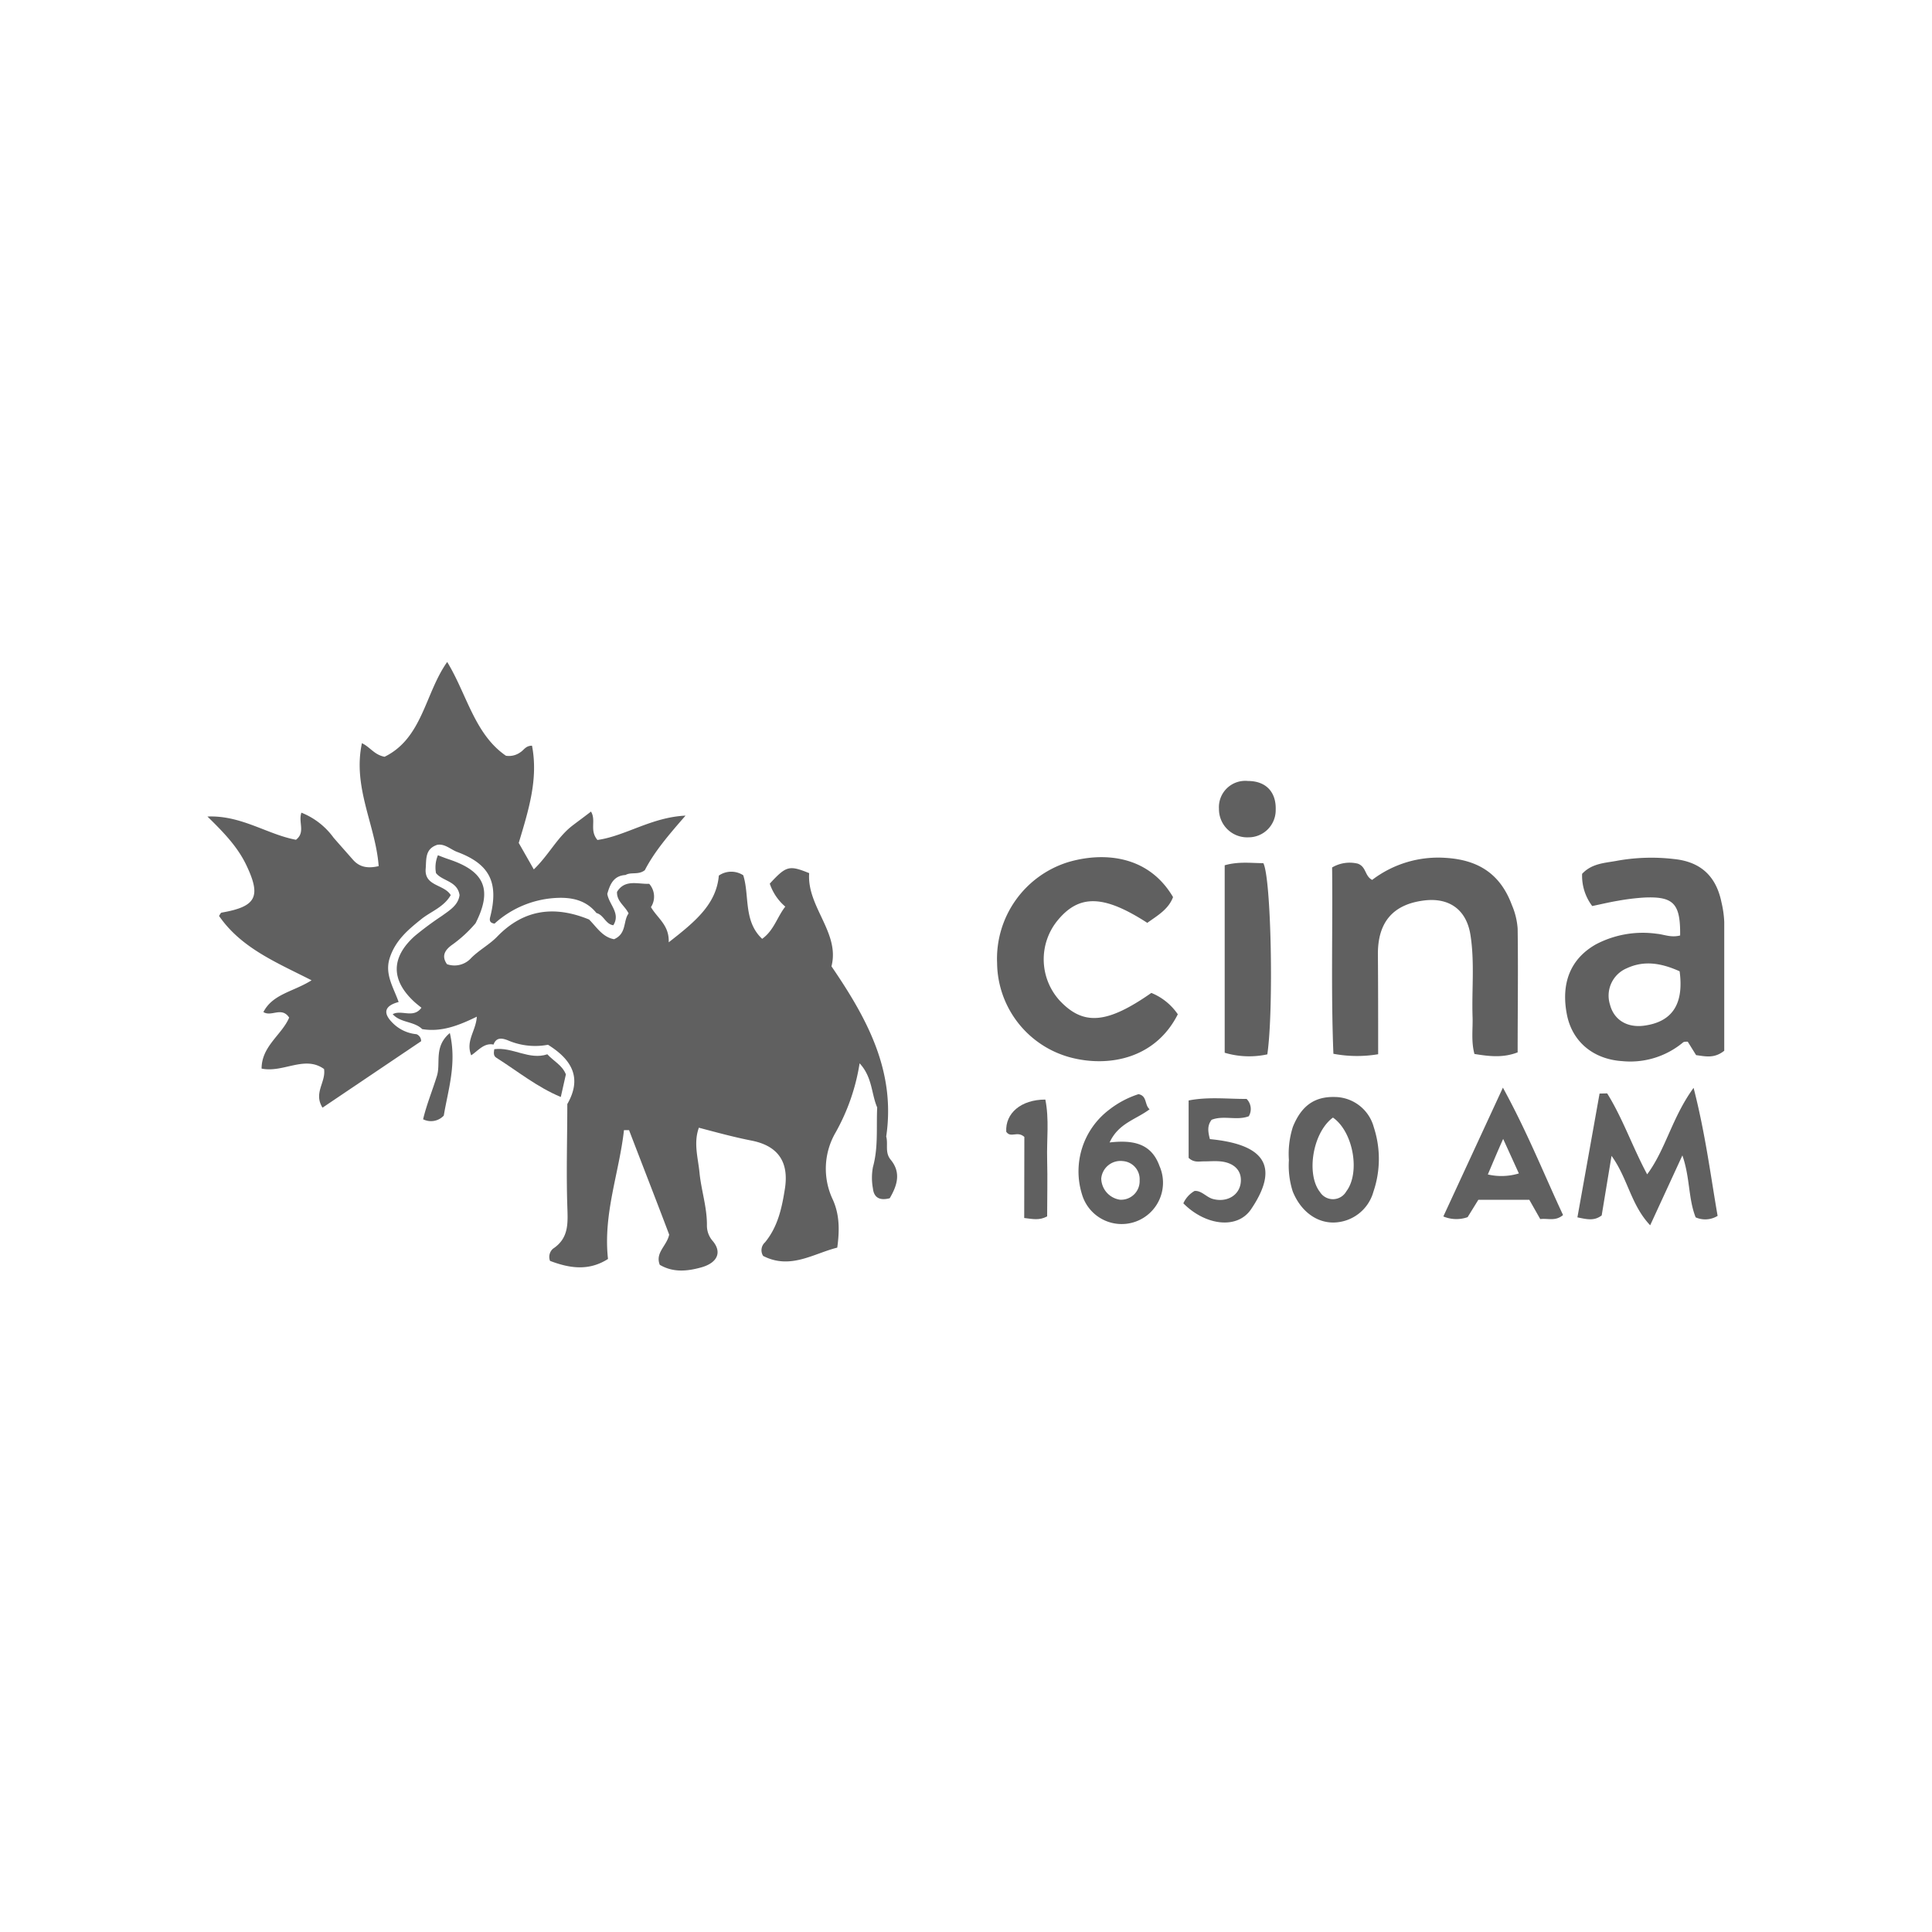 <svg xmlns="http://www.w3.org/2000/svg" xmlns:xlink="http://www.w3.org/1999/xlink" viewBox="0 0 300 300"><defs><style>.cls-1{fill:none;}.cls-2{clip-path:url(#clip-path);}.cls-3{fill:#606060;}</style><clipPath id="clip-path"><circle class="cls-1" cx="150" cy="150" r="150"/></clipPath></defs><g id="Layer_2" data-name="Layer 2"><g class="cls-2"><path class="cls-3" d="M138.16,186.06c-1.63.43-2.46-.16-2.61-1.5a9.13,9.13,0,0,1,0-3.34c.85-3.06.51-6.17.66-9.26-.92-2.12-.73-4.69-2.73-6.85a32.12,32.12,0,0,1-3.72,10.73,11.17,11.17,0,0,0-.43,10.46c1,2.25,1.07,4.59.68,7.43-3.72.93-7.28,3.46-11.51,1.29a1.65,1.65,0,0,1,.29-2.11c2-2.43,2.62-5.34,3.09-8.33.64-4.09-1-6.65-5.19-7.47-2.7-.53-5.34-1.25-8.17-2-.86,2.39-.12,4.71.1,7,.27,2.73,1.18,5.38,1.15,8.17a3.62,3.62,0,0,0,.9,2.42c1.48,1.75.73,3.4-1.78,4.1-2.18.61-4.37.82-6.44-.4-.75-1.89,1.1-2.94,1.46-4.69-2-5.3-4.14-10.76-6.23-16.22l-.79,0c-.74,6.62-3.26,13-2.48,20-3,1.92-6,1.44-9,.3a1.69,1.69,0,0,1,.47-1.9c2.52-1.67,2.29-4.06,2.21-6.65-.17-5.26,0-10.54,0-15.8,2.26-3.94.87-6.8-3-9.21a10.71,10.71,0,0,1-6.28-.71c-.79-.3-1.75-.52-2.17.68-1.47-.3-2.37.93-3.47,1.67-.9-2.26.74-3.78.87-6-2.78,1.35-5.48,2.43-8.48,1.93-1.29-1.25-3.36-.95-4.58-2.32,1.37-.74,3.21.72,4.46-1-.38-.31-.77-.61-1.13-.94-3.62-3.35-3.62-6.88.11-10.21a49.8,49.8,0,0,1,4.21-3.12c1.2-.87,2.52-1.65,2.73-3.22-.34-2.21-2.67-2.15-3.66-3.42A4.88,4.88,0,0,1,68,132.8c.59.23,1.17.46,1.75.65,5.55,1.86,6.73,4.73,4.09,9.92a20.1,20.1,0,0,1-3.55,3.28c-1.06.74-1.86,1.69-.88,3.07a3.49,3.49,0,0,0,3.79-1c1.25-1.23,2.83-2.07,4-3.28,4.19-4.33,9-4.82,14.27-2.66,1.18,1.18,2.09,2.74,3.88,3.06,2-.86,1.39-2.87,2.26-4-.58-1.2-1.86-1.87-1.8-3.35,1.22-2,3.23-1.18,5-1.25a3,3,0,0,1,.27,3.62c1.07,1.8,2.85,2.79,2.76,5.46,4.12-3.21,7.39-5.91,7.78-10.36a3.4,3.4,0,0,1,3.79-.05c1,3.13,0,7.13,2.94,9.87,1.83-1.31,2.32-3.39,3.59-5a8,8,0,0,1-2.41-3.57c2.56-2.77,3-2.89,6.12-1.63-.39,5.21,4.81,9.24,3.46,14.47,5.55,8.12,10,16.3,8.5,26.43.33,1.17-.24,2.43.67,3.57C140,182.1,139.27,184.16,138.16,186.06Z"/><path class="cls-3" d="M64.67,160.59a1.13,1.13,0,0,1,.72,1.09L50.08,172c-1.44-2.31.55-3.93.24-6-3-2.18-6.34.63-9.7-.07,0-3.5,3.17-5.26,4.28-7.92-1.17-1.76-2.76-.06-4-.86,1.47-2.83,4.64-3.14,7.48-4.93-5.42-2.76-10.93-5-14.37-10,.14-.19.25-.48.4-.51,5.37-.93,6.17-2.46,3.87-7.31-1.36-2.88-3.52-5.12-6.07-7.61,5.27-.22,9.28,2.78,13.75,3.61,1.51-1.18.33-2.69.84-4.21a11.31,11.31,0,0,1,5,3.89c1,1.15,2,2.27,3,3.41s2.25,1.41,4,1c-.47-6.34-4.07-12.21-2.6-19.09,1.27.6,1.92,1.81,3.52,2.11,5.9-2.89,6.27-9.86,9.72-14.72,3.05,5,4.25,11.22,9.12,14.56a3,3,0,0,0,2.27-.56c.52-.32.8-1,1.78-1,1,5.17-.53,10-2.06,15.1L82.89,135c2.3-2.21,3.6-4.9,5.88-6.71,1-.77,2-1.49,3-2.27.84,1.4-.28,2.88,1,4.41,4.34-.61,8.38-3.53,13.68-3.78-2.62,3-4.84,5.6-6.32,8.47-1,.79-2.13.24-3,.75-1.87.11-2.41,1.47-2.83,2.93.26,1.66,2.1,3,.94,4.87-1.2-.14-1.49-1.61-2.62-1.89-1.55-1.94-3.69-2.44-6-2.36a15.41,15.41,0,0,0-9.83,4c-.58-.09-.85-.34-.68-1,1.37-5.37-.05-8.25-5.14-10.14-1-.38-1.88-1.29-3.06-1.1-1.94.63-1.69,2.23-1.81,3.71-.23,2.75,2.85,2.39,3.89,4.1-1.07,1.88-3.08,2.53-4.59,3.75-2.06,1.65-4,3.29-4.88,6-.82,2.52.56,4.53,1.38,6.85-2.1.56-2.53,1.62-1,3.18A6,6,0,0,0,64.67,160.59Z"/><path class="cls-3" d="M260.89,145.26c.06-4.94-1-6.09-5.56-5.89a35.13,35.13,0,0,0-4.09.5c-1.33.22-2.65.54-4,.82a7.79,7.79,0,0,1-1.57-5c1.49-1.61,3.48-1.68,5.26-2a30,30,0,0,1,9-.3c4.17.42,6.57,2.68,7.39,6.77a15.86,15.86,0,0,1,.42,3c0,6.75,0,13.49,0,20-1.56,1.24-2.91.87-4.37.68l-1.3-2.09c-.32,0-.6,0-.74.13a12.8,12.8,0,0,1-9.45,2.89c-4.48-.3-7.7-3-8.55-7.12-1-4.94.51-8.75,4.46-11A15.64,15.64,0,0,1,257.3,145C258.41,145.1,259.47,145.63,260.89,145.26Zm-.08,5.56c-2.83-1.27-5.49-1.73-8.2-.47A4.61,4.61,0,0,0,250,156c.6,2.33,2.59,3.58,5.18,3.28C259.6,158.73,261.51,156,260.81,150.82Z"/><path class="cls-3" d="M214,163.7a19.75,19.75,0,0,1-6.95-.07c-.39-9.68-.09-19.36-.2-28.93a5.36,5.36,0,0,1,4-.59c1.34.51,1.05,1.92,2.22,2.52a16.89,16.89,0,0,1,11.43-3.42c5.14.32,8.5,2.56,10.27,7.34a11.23,11.23,0,0,1,.89,3.64c.09,6.37,0,12.74,0,19.22-2.27.88-4.41.62-6.71.25-.53-2-.23-3.88-.29-5.73-.14-4.25.34-8.53-.33-12.76-.62-3.93-3.31-5.84-7.23-5.34-4.77.6-7.14,3.34-7.14,8.27C214,153.21,214,158.32,214,163.7Z"/><path class="cls-3" d="M182.89,157.5c-3.49,6.91-10.74,8.25-16.63,6.71a15.34,15.34,0,0,1-11.43-14.64,15.7,15.7,0,0,1,11.07-15.71c5.06-1.49,12.27-1.32,16.25,5.44-.71,1.91-2.44,2.88-4,4-6.78-4.38-10.59-4.46-13.95-.35a9.53,9.53,0,0,0,.32,12.39c3.69,3.95,7.35,3.67,14.26-1.16A9.13,9.13,0,0,1,182.89,157.5Z"/><path class="cls-3" d="M196.79,163.72a13.29,13.29,0,0,1-6.62-.25V134.36c2.17-.62,4.14-.33,6-.33C197.4,136.36,197.79,156.86,196.79,163.72Z"/><path class="cls-3" d="M249.56,169.78c2.43,3.9,3.91,8.28,6.21,12.57,2.9-3.9,3.84-8.8,7.21-13.43,1.83,7.12,2.63,13.55,3.73,19.88a3.67,3.67,0,0,1-3.41.23c-1.16-2.93-.85-6.14-2.06-9.62l-5,10.85c-3-3.15-3.46-7.26-6-10.78-.57,3.43-1.06,6.4-1.53,9.25-1.16.88-2.25.62-3.77.3q1.73-9.63,3.44-19.22Z"/><path class="cls-3" d="M200.14,180.14a13.79,13.79,0,0,1,.62-5.17c1.31-3.23,3.32-4.71,6.5-4.63a6.34,6.34,0,0,1,6.07,4.72,15.78,15.78,0,0,1-.07,10,6.52,6.52,0,0,1-6.1,4.77c-2.79.07-5.23-1.83-6.43-4.84A13.15,13.15,0,0,1,200.14,180.14Zm6.82-6.59c-3.16,2.36-4.15,8.8-2,11.54a2.38,2.38,0,0,0,4.09-.09C211.25,182.12,210.15,175.77,207,173.55Z"/><path class="cls-3" d="M239.17,189.3l-1.7-3h-7.91L227.89,189a5.25,5.25,0,0,1-3.77-.11l9.25-20c3.81,6.95,6.39,13.47,9.34,19.78C241.5,189.69,240.38,189.14,239.17,189.3Zm-5.76-12.45c-1,2.23-1.63,3.77-2.38,5.52a9.33,9.33,0,0,0,4.82-.16Z"/><path class="cls-3" d="M172.3,177.4c3.7-.42,6.49.16,7.75,3.67A6.42,6.42,0,1,1,168,185.42a12,12,0,0,1,4.2-13.08,14.71,14.71,0,0,1,4.59-2.44c1.37.28.9,1.64,1.72,2.35C176.37,173.86,173.68,174.4,172.3,177.4Zm1.61,8.89a2.88,2.88,0,0,0,3.05-3,2.82,2.82,0,0,0-2.64-3A3,3,0,0,0,171,183,3.4,3.4,0,0,0,173.91,186.29Z"/><path class="cls-3" d="M183.75,186.85a4.19,4.19,0,0,1,1.74-1.92c1.1-.09,1.84,1,2.9,1.26,2.11.54,4-.55,4.26-2.47s-1-3.17-3.14-3.38c-.86-.08-1.75,0-2.62,0-.72,0-1.51.22-2.32-.55v-8.91c3.05-.6,6.11-.22,9-.24a2.21,2.21,0,0,1,.34,2.69c-1.84.71-3.92-.18-5.77.55-.73.94-.55,1.9-.27,3,7,.68,11.55,3.24,6.43,10.84C192.13,191,187.11,190.26,183.75,186.85Z"/><path class="cls-3" d="M159.06,176.54c-1.1-1-2.1.24-2.81-.8-.17-2.86,2.28-5,6.07-5,.62,3.06.2,6.19.28,9.29s0,6,0,8.85c-1.23.66-2.21.41-3.56.25Z"/><path class="cls-3" d="M189.28,125.61a4.09,4.09,0,0,1,4.5-4.34c2.79,0,4.4,1.71,4.31,4.47a4.22,4.22,0,0,1-4.25,4.28A4.38,4.38,0,0,1,189.28,125.61Z"/><path class="cls-3" d="M87.08,170.34c-3.66-1.52-6.7-4-10-6.09-.51-.31-.4-.84-.33-1.33,2.85-.38,5.41,1.74,8.24.79,1,1.09,2.31,1.68,2.88,3.12Z"/><path class="cls-3" d="M65.7,173.8c.55-2.32,1.46-4.5,2.15-6.75.62-2-.53-4.52,2-6.64,1.11,4.76-.28,8.84-.94,12.82A2.72,2.72,0,0,1,65.7,173.8Z"/></g></g></svg>